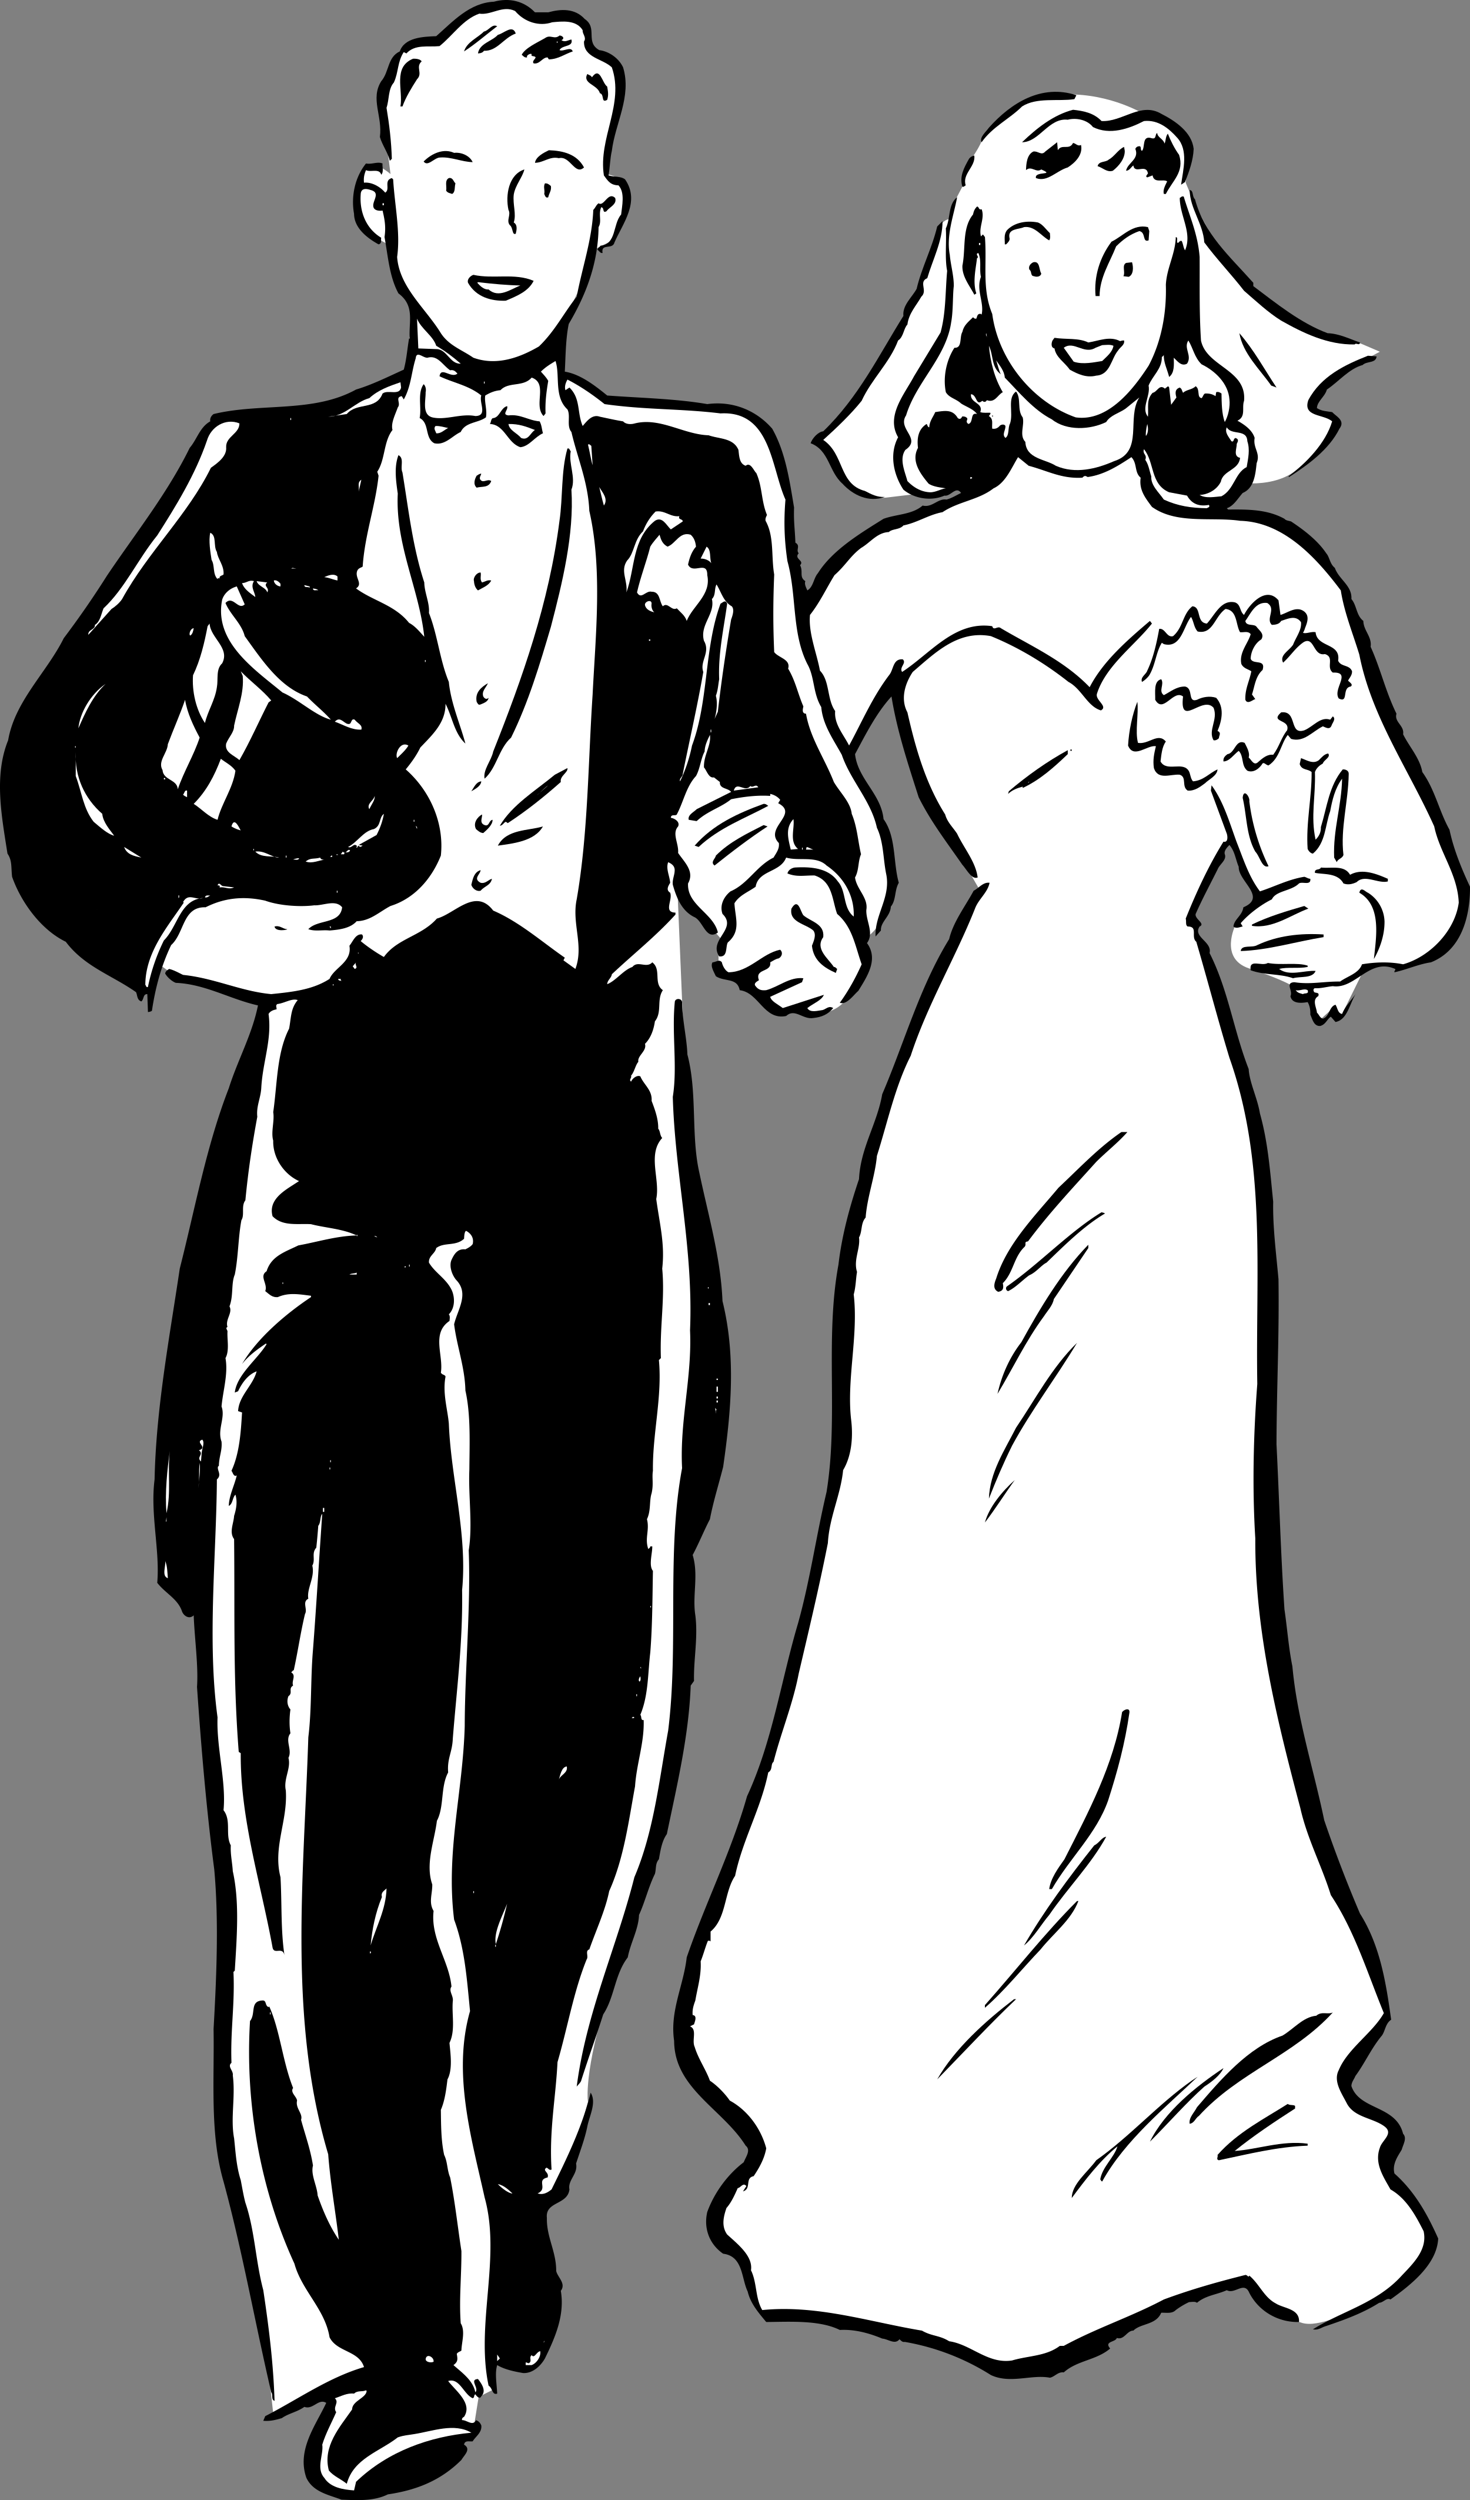 <svg xmlns="http://www.w3.org/2000/svg" width="221.828" height="377.123"><rect width="100%" height="100%" fill="#808080" stroke="none"/><path fill="#fff" d="M93.429 14.758s.273-4.472-1.2-5.5c-1.527-.972-3.5-2.199-3.5-2.199s.723-2.773-1.5-4c-2.277-1.273-6.3-.3-6.3-.3s-4.727-3.723-8-2c-3.227 1.777-6.7 5.8-6.7 5.8s-4.527-1.523-5.5 1c-1.027 2.477-3.3 6.7-3.3 6.7l1.5 12s-2.727-2.473-3.7-.7c-1.027 1.727-1.3 6.7-1.3 6.7l2.3 3.3 3 1.7 1.2 5.8 2 3.5-1.5 10.7-37.2 88 3.2 2.3 7.5 1.7 42 11 27 2.5-1.2-28.5-1.8-10.7 3.5-6 2.5-7 21.8 22.2 2 9s3.973-1.973 4.2-8.2c.273-6.273-2.7-12.8-2.7-12.8l-5.5-9.7-4.8-16.5-2-15.5s-1.477-11.523-4.2-14.8c-2.777-3.223-7.8-2.7-7.8-2.7l-15.7-1-7-4.3-.3-6.5 3.5-7.2 1.5-4.8 3-1.5s2.523-6.223 2-8c-.477-1.723-3-2-3-2l2-11.5"/><path fill="#fff" d="m40.23 148.56-13 72.698 3.5 21.5 1.5 28.801 1.699 21-.2 30.7 5.7 24.3 1.8 16.5 14.5-5.5 15.7 8 .8-5 2-1 .2-4.8 7-22 3.8-4.2 3.5-12.5s-.777-4.273 3.2-16.8c4.023-12.473 11.023-37.223 11.3-53.2.223-16.023 4.5-35 4.5-35l-3.3-31.5-2-28.8-62.2-3.2m90.2-7.499.3 4.5s-2.027 4.476-3.8 6c-1.727 1.476-4.2 1.5-4.2 1.5l-2.3-1.302-2.5.801-6-4.3-3.5-1.7v-2.8l.5-2-5.5-6.2-5-12.3 5.8-20 22.5 13.5 3.7 24.3"/><path fill="#fff" d="M178.23 20.06c-1.778-2.024-5-2.5-5-2.5s-4.528-3.024-11-3.302c-6.528-.222-9.801 2.5-9.801 2.5s-3.477 2.278-4.2 4.301c-.777 1.977-2.5 4-2.5 4l-.3 2.7-1.2 2.3-1 3s-1.277-.023-2 2.5c-.777 2.477-3.027 11.227-7 16.7-4.027 5.527-6.3 9.8-6.3 9.8l-4.7 4.2 2.5 3.3s1.473 2.977 2.7 4c1.273.977 3.023 1.727 5.3 1.5 2.223-.273 4.2-.5 4.2-.5l3.5-.3 3.3-1 1.5 1.8-12 4s-7.027 3.477-9.5 7.2c-2.527 3.777-8.277 4.277-5 15.8 3.223 11.477 7.7 12 7.7 12l7-11.3 2 8 2.8 8.5 8.5 14.8s-8.527 14.727-13.5 30.5c-5.027 15.727-7.3 38-7.3 38l-.2 17.2s-5.777 29.527-9.5 41.3c-3.777 11.727-14.027 34.727-14 42.2-.027 7.527 3.5 12 3.5 12l7.2 7.3-1.2 4.7s-6.527 5.527-4.8 9c1.773 3.527 4 4 4 4l2.5 8.3s3.523-.523 11.8 1.2c8.223 1.777 16.5 4.5 16.5 4.5l8.2 3.3s8.273-1.023 12.8-3.3c4.473-2.223 11.973-6.973 16-8 3.973-.973 7.7-2.2 7.7-2.2s3.023 2.977 6 4.7c3.023 1.777 3.273 2.777 9.8.3 6.473-2.523 12.973-8.773 12.5-11.3-.527-2.473-3.5-6.5-3.5-6.5s-3.777-2.473-3-4.7c.723-2.273 2.723-4.773-.3-6.8-2.977-1.973-8.227-2.973-5.5-7.7 2.773-4.773 6-8.5 6-8.5s-4.227-11.273-7.7-19.3c-3.527-7.973-9.027-27.973-9.8-47-.727-18.973-1.5-59.5-1.5-59.5s-1.977-11.473-5.2-21.5c-3.277-9.973-5.3-18-5.3-18l5.5-11.5 4.3 9.3-3.3 3.5s-2.477 4.977 2 6.5c4.523 1.477 6.3 2.5 6.3 2.5l2.7 1.7 1.3 4 2.2-2 1.3 1.3 3.7-7.5 2.3-.8s2.973 1.027 5.7-.5c2.773-1.473 9.023-4.723 6.3-12.2-2.777-7.523-10.527-23.273-13.3-30.8-2.727-7.473-3.227-15.973-10.7-20.7-7.527-4.773-12-3.3-12-3.3l1-5.2s6.223 1.477 10.2-1.5c4.023-3.023 6-7.5 6-7.5l-3.2-1.8s-.527-2.223 3.7-5c4.273-2.723 6.3-3.7 6.3-3.7l-3.5-1.5s-8.277-.023-15-6.8c-6.777-6.723-10.8-17.2-10.8-17.2l.5-5-1.2-2.5"/><path d="M82.73 1.86c1.921-.528 4.023-.625 5.5 1 2.023 1.375.023 3.472 2.199 4.7 1.426.175 2.926 1.175 3.597 2.6 1.329 4.376-1.171 8.376-1.699 12.598-.273 1.176-.273 2.477-.5 3.7.824.277 1.824.078 2.5.601 2.324 3.375-.375 6.676-1.597 9.5-.278 1.176-2.079.074-1.801 1.602-.375.074-.477-.329-.801-.5.125-.329.324-.329.5-.602 2.426-.227 1.824-3.227 3.102-4.7.125-1.226.625-3.323-.403-4.402-1.176-.023-1.574-.625-2.199-1.5-.875-5.625 3.125-10.722 1.2-16.296-1.376-1.329-4.274-1.426-4.2-3.903.426-.625-.273-1.125-.2-1.699-.976-1.625-3.175-1.324-4.6-1.2-1.973.677-4.177-.027-5.598-1.698-1.875-.926-3.579.671-5.403.398-2.472.875-3.972 3.273-6 4.898-1.773.176-3.676-.324-5 1.102l-.398-.2c-.977 1.473-.778 3.075-1.5 4.598-.875.977-.676 2.579-1.102 3.801.426 2.574.727 5.074.801 7.7l-.3.3c-.274-1.222-1.177-2.426-1.5-3.597.425-3.125-1.473-5.727.198-8.403 1.227-1.426.926-3.625 2.801-4.5.727-2.125 3.528-2.222 5.5-2.3 2.528-2.223 5.028-5.024 8.7-5.2 2.328-.625 4.527-.125 6.203 1.602h2"/><path d="M75.026 3.957c-1.671 1.278-3.273 2.676-5 3.801.426-1.426 2.028-2.023 3-3 .727-.125 1.227-1.222 2-.8m2.801 1.102c-1.875.675-2.773 2.675-4.8 2.6-.172.274-.473.376-.899.4.227-1.524 2.125-1.825 3-2.802.926-.222 2.227-1.625 2.7-.199M84.73 6.06c.523.374 1.023-.024 1.5-.103.324 1.176-1.375.778-1.801 1.602.625.273 1.722-.625 2 .2-1.176.374-2.176 1.175-3.602 1.198l-.199-.296c-.773-.028-1.176 1.074-2.102.898-.273-.324.227-.625.301-.898-.176-.329-.773-.028-.597-.5-.176-.125-.579.074-.704.296v.204c-.375.074-.574-.227-.796-.403.523-1.023 2.324-1.824 3.5-2.5.824-.625 1.421.278 2.199-.398.324-.028.926.375.3.7"/><path fill="#fff" d="M84.026 6.457h.102v-.199h-.102v.2"/><path d="M63.628 9.258c-.977.875.227 1.778-.7 2.7-.874 1.374-1.675 2.675-2.198 4.101h-.301c.426-2.523-1.176-5.926 1.898-7.2.528-.026 1.125.075 1.301.4m28 3.801c.125.772.227 1.272 0 2-.977.573-.375-.825-1.102-1-.375-1.325-2.671-1.427-1.898-2.9.227.172.523.172.7.5 1.226-1.726 1.527.876 2.3 1.4m70.801 1.3-.301.597c-2.477.375-5.676-.324-7.898 1.102-1.875 1.875-4.477 3.074-6.102 5.398-.375-.722.625-1.523 1.102-2.199 3.324-3.722 7.921-6.625 13.199-4.898m3.801 3.898c3.125.176 5.921-2.926 9-1.097 2.125 1.074 4.625 2.773 4.898 5.296-.074 1.778-.676 3.375-1.3 5l-.598.403c.324-2.324 1.125-5.227-.602-7.102-1.273-1.426-2.875-2.722-5-2.5-2.273 1.176-5.176 2.176-7.7.903-.874-1.125-2.573-1.426-3.8-1.102-2.875-.324-4.273 3.375-6.898 3.398 2.222-2.125 4.722-4.125 7.699-4.898 1.625.176 3.125.477 4.3 1.7"/><path d="M175.73 21.66c.222-.425.125-1.027.5-1.5.421 1.075 1.023 2.274 1.699 3.2.824 2.574-.977 3.875-2 5.898h-.301c-.176-.625.227-1.324.5-1.898-.574-.426-1.977.375-2.2-.903l-.8.301c-.375-.125.023-.426.102-.597-.278-1.528-1.977.171-2.204-1.204-.375.278-.574.778-1.097.801.222-1.222 2.023-1.722 1.398-3.3.125-.325.426-.422.7-.399.226.176.027.574.3.7.528-.524-.074-2.427 1.5-1.9.727.177.426-.624.801-.8.023.676.926.875 1.102 1.602m-16.102.999c.625-1.027 1.727.075 2.3-1.1.427.073.723.573 1.2.3.324 1.472-.875 2.676-2 3.398-1.676.477-3.074 2.278-4.8 1.602-.274-1.125 3.027-.324.8-1.3-.773.573-1.477-.626-2.3.1.026-.925.124-2.328 1.1-2.8.723-.125 1.223.676 1.802 0l1.796-1.403.102 1.204m10.102.097c.023 1.176-.875 2.278-1.801 3-.875.278-1.477-.426-2.301-.699.227-.824 1.227-.523 1.7-1 .823-.426 1.425-1.523 2.3-1.898l.102.597m-98.403 1.699c-1.574-.023-3.273-.824-4.898-.699-.875-.023-1.875 1.477-2.5.602 1.222-1.227 3.023-2.028 4.597-1.3 1.028-.126 2.329.374 2.801 1.397m16.801.801c-1.375 1.278-2.074-1.824-3.8-1.398-1.376-.324-2.274.676-3.598.7.125-.927 1.324-1.524 2.097-1.9 2.125.075 4.227.575 5.301 2.598m58.898-1.801c.227 1.676-1.875 2.778-1.296 4.5-.176.079-.278.278-.5.204-.477-1.528.222-2.829 1-4.204.222-.324.523-.421.796-.5"/><path d="M57.73 24.66c-.079.473.222 1.274-.204 1.7-.273-1.028-1.574-.324-2.296-.7-.278.672-.375 1.172-.301 1.9 1.125-.126 2.426.573 3.199 1.5.824-.524-.273-1.825 1-2.2l.2.2c.226 3.874 1.124 7.976.6 11.698.325 4.574 4.325 7.778 6.598 11.5 1.227 1.875 3.125 2.477 4.903 3.7 3.523 1.277 7.023-.024 9.898-1.7 2.426-2.324 3.727-5.023 5.7-7.5.828-4.426 2.328-8.625 2.5-13.097.328-.329.425-.727.8-1 .824.574 1.426-1.829 2.5-.801.324.972-.875 1.375-1.3 2-.672.375-.274-.528-.797-.602-.477 1.074.125 2.074-.403 3-.074 5.477-1.875 10.176-4.5 14.602-.472 2.273-.472 4.972-.597 7.2 2.324.374 4.523 2.073 6.398 3.6 5.023.376 10.324.473 15.102 1.297 3.921-.523 7.421.977 9.796 3.704 2.028 3.574 2.625 7.875 3.301 11.898-.074 2.273.125 3.176.2 5.3.828.473.027 1.075.5 1.598-.774.875.925 1.079.203 1.801.523.977-.176 1.778.796 2.403-.171.472.125.972.301 1.398.926-.523.926-1.824 1.602-2.602 2.222-3.523 6.426-6.023 9.898-8.199 2.028-.722 4.324-.625 5.903-2 1.421.375 2.324-1.125 3.597-.898.824-.227 1.426-.625 2.2-1-.774-1.125-1.575.574-2.5.398-1.973.875-4.575.477-6.2-.898-1.472-2.227-2.176-5.324-.8-7.903-1.876-3.222.925-6.421 2.402-9.199l4-6.597c.824-2.926.722-6.329 1-9.301-.375-1.824-.074-4.426-.2-6.403.723-1.523.325-3.625 1.7-4.699-.477 2.676-1.676 5.676-1.102 8.7.125 1.476.625 3.175.602 4.703-.176 1.375-.074 3.773-.403 5.5-.773 5.273-5.273 8.972-6.796 14-1.375 2.074 2.421 3.472-.102 5.199-.977 1.375-.074 3.273.3 4.7.927.976 2.126 1.675 3.5 1.698.825-.023 1.626-.523 2.302-.597-.778-.125-1.875-.227-2.602-.704-1.273-1.523-2.676-3.421-1.602-5.398-.171-1.426.028-2.824 1.301-3.602.125.079.125.477.403.5.023-.921.625-1.625.898-2.296 1.523-.227 2.625-.426 3.398.898.227.176.426.176.602-.102.023-.222.324-.125.5-.097.824.375-.176.574.5 1.097.824-.222.227-1.824 1.3-1.5-.476-.722-1.675-1.125-2.402-1.597-.773-.727-1.773-.824-2.296-1.7-.477-2.328.125-4.925 1.296-6.703 1.227.079.727-1.625 1.204-2.398.222-1.023.921-1.523 1.597-2.2.125.075.227.274.5.2.125-.227.125-.824.7-.7l.101.098c.426-1.824-.875-3.722-.102-5.699-.273-1.125.125-2.523-.398-3.597-.574.171.227.574-.2.796-.175 1.579-.675 3.579-.1 5.301l-.302.2c-.671-1.325-1.875-2.723-1.796-4.399.523-2.625-.079-5.625 1.597-7.7.125-.527.227-.823.602-1.198.324-.028.222.574.699.398.523 1.375-.477 2.676-.102 4.102l.301-.301.301.398c.324 4.176-.477 7.778 1.102 11.602.921 6.875 6.023 13.273 12.597 15.597 4.824.676 8.625-4.125 11-7.796 1.926-3.625 2.727-7.926 2.602-12.204.125-2.523 1.426-4.625 1.5-7.199.426.074.023.676.3.903.223-.125.325-.426.598-.301.227.472.227.972.5 1.398 1.125-2.625-.773-5.125-.8-7.898.226-.125.328-.324.601-.2.926 3.075 2.125 5.672 2.398 9.098.028 4.176-.074 8.278.204 12.602.824 3.972 6.921 4.375 6.5 9.097-.375 1.079.324 2.375-1 3 1.023.579 2.222 1.375 2.597 2.602-.273 1.574.926 2.273.301 3.8-.176 1.677-.375 3.774-2.102 4.5-.773.876-1.375 1.973-2.398 2.302l.2.199c3.027-.027 5.925-.027 8.5 1.398.226.278.624.278 1 .403 1.925 1.273 4.027 2.875 5.3 4.796.523.579.523 1.579 1.3 2.204.626 1.773 2.626 2.671 2.5 4.699.825.972.723 2.472 1.802 3.3.023 1.473 1.324 2.376 1.097 3.9 1.528 3.374 2.227 6.675 3.903 10.1-.375 1.274 1.222 1.774 1 3.098.921 1.875 2.523 3.575 2.898 5.7 1.926 2.675 2.523 5.874 4.102 8.703.625 2.972 1.824 5.875 3.097 8.597.027 4.477-1.273 9.574-5.898 11.403-1.875.273-3.574 1.074-5.5 1.5-.074-.227.222-.329.097-.5-3.875-1.727-5.972 3.074-9.398 2.597-.875.074-1.875.375-2.7.301-.277.074-.277.375-.1.602.226.171.823-.028.6.597-.976.574-.277 1.676-.198 2.5.324.278.421.778.898.903 1.023-.329.926-1.829 1.898-2.102.329.477.329 1.273 1 1.398.426-1.125 1.426-2.125 2.102-3.097-.977 1.472-1.273 3.972-3.102 4.3l-.699-.8c-.574.375-.773 1.176-1.597 1.398-.977.074-1.176-1.023-1.5-1.699.023-.727-.079-1.324-.403-1.898-.972.171-2.375.273-2.597-.903.421-.824-.875-2.023.597-2.097 2.426.375 4.324-.125 6.903-.102 1.125-.824 2.824-1.227 3.296-2.602 1.926-.324 4.125-.421 6.204 0 4.023-1.125 7.824-5.023 8.398-9.296-.176-4.329-2.875-7.528-3.7-11.5-3.874-8.625-9.476-16.528-11.3-25.903-.977-3.222-2.273-6.324-2.8-9.699-3.774-5.023-8.677-10.324-15.2-10.5-4.273-.625-9.574.574-13.3-2.102-.973-1.324-1.973-2.523-1.7-4.398-.977-.824-.477-2.125-1.398-3.102-2.079 1.375-4.176 2.676-6.602 3-.375-.222-.477-.222-.8.102-3.177.176-5.177-1.023-8.098-1.8l-1.602-1.302c-.977 1.579-1.875 3.875-3.7 4.704-2.277 1.773-5.277 1.972-7.698 3.597-2.079.375-3.778 1.574-5.903 2-.574.676-1.676.477-2.199 1-1.773.075-2.773 1.574-4.2 2.403-1.675 1.273-2.277 2.574-4 4.097-1.175 1.875-2.175 4.074-3.698 6-.278 2.676 1.023 5.778 1.5 8.403 1.523 1.574 1.023 4.273 2.296 6.097-.171 1.977 1.227 3.477 2.102 5.2 1.926-3.524 3.523-7.325 6.102-10.7.625-.824.523-2.425 2-2.3.625.578-.579 1.175-.102 1.902 4.324-2.824 7.926-7.727 13.602-6.903.222.778.824-.125 1.296.301 4.528 2.676 9.528 4.875 13.403 8.903 2.023-3.926 5.722-7.125 9.097-10l.301.398c-2.574 3.274-6.972 6.375-8.3 10.602-.274.972 1.726 1.875.601 2.5-2.074-.625-2.875-3.227-4.898-4.301-3.579-2.824-7.579-5.227-11.704-6.903-4.972-.921-8.375 2.477-11.796 5.403-1.176 1.773-1.875 4.074-.801 6.097 1.222 5.376 2.722 10.676 5.699 15.403.324 1.176 1.125 1.875 1.8 2.898 1.024 2.176 2.825 4.278 3.098 6.602-.875.375-1.671-1.227-2.296-1.903-2.375-3.421-4.778-6.523-6.602-10.199-1.574-4.926-3.273-10.023-4.102-15.199-2.273 2.477-3.875 5.676-5.5 8.7.426 3.777 3.926 5.976 4.301 9.8 1.926 2.676 1.426 6.477 2.301 9.602-.676 1.171-.375 2.574-1.2 3.597-.073 1.477-1.573 2.278-1.5 3.602l-.8.898c-.176-3.222 2.324-5.926 1.602-9.398-.477-2.324-.375-4.824-1.403-7-.875-4.028-3.972-7.125-5.3-11-1.274-2.324-2.876-4.528-3.098-7.2-1.278-2.124-.977-4.527-2.102-6.5-2.375-4.726-1.574-10.328-3-15.5-.472-3.124-.574-6.027-.3-9.3-2.172-4.824-2.172-13.426-9.797-13-5.875-.727-11.375-.528-17.5-1.403-1.778-1.421-3.676-2.722-5.602-3.699-.273.477-.477 1.074-.3 1.602l.6-.403c1.723 1.676 1.126 3.778 2 5.801.626-.722 1.427-1.824 2.598-1.398 1.329.273 2.125.472 3.5.7.426.476 1.227.476 1.801.3 3.824-.926 7.324 1.676 11.102 1.8 1.625.575 3.722.376 4.5 2.2.125.972.125 2.074 1.097 2.398.727-.625 1.227.778 1.602 1.102.926 2.074.727 4.176 1.602 6.3-.079.274-.278.473-.204.9 1.329 2.374.829 5.374 1.301 8.1-.176 4.274-.176 7.672 0 11.7.625.875 2.528 1.074 2.102 2.5 1.125 1.875 1.426 3.676 2.3 5.7-.078.374-.277 1.073.399 1.1.625 3.672 2.824 6.774 4.2 10.297.925 1.579 2.527 3.079 2.698 4.801.829 1.977.926 4.075 1.403 6.102-.477 1.074-.278 2.375-.903 3.5.227 1.773 2.028 3.074 1.704 4.898-.079 1.676 1.222 3.477.097 5 1.824 2.477-.074 5.176-1.3 7.2-.774.675-1.774 2.175-2.797 1.8 1.324-1.824 2.421-3.824 3.296-5.8-.972-2.723-1.375-5.626-3.699-7.598-.773-2.125-.676-4.926-3.398-5.8-1.574-.024-2.676.272-4.102-.302.125-.523.625-.824 1.102-.898 2.222-.125 5.023-.027 6.5 2.097 1.324 1.477.722 3.977 2.398 5.301.125-3.125-1.472-5.926-4.097-7.699-1.579-1.523-4.176-.625-6.102-1.2-.875 2.274-4.176 1.876-4.602 4.4-1.074.777-2.472 1.277-3.199 2.5.125 2.277 1.028 4.175-1 5.902-.375.671.028 2.273-1.3 2.097-1.672-2.523 2.828-4.125.5-6.398-.473-1.324.226-2.625 1.203-3.403 2.625-1.125 3.921-3.824 6.5-5.097.421-.727.921-1.324.796-2.2-2.273-2.328 3.125-4.328-.097-6l.3-.5c-.374-.527-1.078-.828-1.5-.902v.301c-1.777-.125-3.777.074-5.902.5-1.574 1.274-3.574 1.774-5.199 3.3l-1.2-.198c-.175-.727.723-1.125 1.2-1.602l5.2-2.601c-.473-.626-1.774-.422-1.7-1.5l-.898-.7c-.778.176-1.079-1.023-1.5-1.5-.079-1.824 1.125-3.324.898-4.898-.375.773-.773 1.574-.8 2.5-.575 1.074-.677 2.574-1.302 3.7-1.472 1.573-1.875 3.874-2.898 5.8-.176.273-.875-.125-.898.5.523.074 1.421.574 1.097 1.3-.972 1.075.125 2.575 0 4 .926 1.376 2.528 2.774 1.5 4.598-.176 3.278 3.824 4.477 4.5 7.403-1.773 1.273-2.176-1.625-3.5-2.301-1.972-.926-2.773-3.028-3.3-4.903-.172-1.324 1.124-2.625-.7-3.398-.375.977.227 2.074.301 3.102-.273.472-.676 1.074 0 1.5.426 1.074-1.074 2.972.8 3v.296c-3.073 3.375-6.277 5.875-9.6 9-.075.579-.677.875-.7 1.5 1.324-.523 2.426-2.125 3.8-2.597.825-1.028 2.126.273 3-.7 1.427 1.075.126 3.172 1.598 4.2-.972 1.472-.074 3.273-1.199 4.7-.176 1.175-.574 2.476-1.5 3.397.324 1.079-1.176 1.778-1 2.704-.472.574-.574 1.472-1.097 2.097.125.375-.375.574 0 .903.222-.528.921-1.028 1.398-.801.523 1.273 1.824 2.074 1.7 3.7.527 1.374 1.027 2.772 1 4.198.323.375.226.977.6 1.403-2.277 2.472-.277 6.273-.902 9.199.528 3.875 1.329 6.773.903 10.5.426 4.574-.375 8.676-.2 13.5l-.3.3c.523 5.575-.977 11.075-.903 16.7-.171 1.074.125 1.972-.199 3.398-.375 1.176-.074 2.574-.699 3.903.426 1.671-.375 2.875.2 4.5.124-.125.323-.227.3-.403h.3c.024 1.074-.573 2.875.098 3.7-.074 3.976-.074 8.277-.398 12.3-.375 3.176-.273 6.477-1.5 9.403.227.273.023.875.5.796.125 3.375-1.074 6.579-1.3 10-.973 5.278-1.677 10.875-3.9 15.801-.573 2.875-1.976 5.875-3 8.801-.675.176-.073 1.074-.402 1.5-1.972 4.875-2.875 10.273-4.398 15.5-.273 5.477-1.273 10.273-.898 16.2-.477.277-.676-.723-1 0 .023.374.625.573.398 1.198-1.773.375.125 1.676-1.5 2.403.824.273 1.523-.125 2.102-.602 2.324-4.722 4.625-9.426 5.898-14.597.926 1.472-.176 3.472-.5 5.097-.375 1.875-1.074 3.676-1.7 5.602.325 1.574-1.277 2.472-1 3.898-.277 2.375-3.675 1.778-3.402 4.301-.074 2.875 1.426 5.074 1.403 8 .222.977 1.523 1.875.699 3 .625 3.676-.875 7.074-2.398 10.2-.676 1.175-1.875 2.277-3.301 2.198-1.278-.222-2.778-.523-3.903-1.199-.375 1.278-.074 2.676 0 4.301-.773.273-.671-.824-1.296-1.2-1.977-9.323 1.921-19.323-.602-28.402-1.977-8.921-4.875-18.722-2.2-28.097-.476-4.824-.777-9.426-2.402-13.8-1.273-10.228 1.329-19.228 1.602-29.2.023-8.625.926-17.926.602-26.5.625-3.926-.079-8.227.097-12.2.028-3.925.227-8.226-.597-11.902-.079-3.523-1.278-6.625-1.704-10 .528-2.222 2.329-4.625.301-6.699-.676-.824-1.074-2.125-.699-3 .426-.926.926-1.727 2.102-1.602.421-.222.824-.421 1.097-.796.227-.926-.273-1.625-1-2-.273.171-.273.875-.3 1.199-1.274 1.176-2.973.472-4.2 1.398-.176.875-1.176 1.176-1.097 2.2.921 1.578 2.722 2.476 3.5 4.3.421 1.074.421 2.574-.5 3.5.222.278.125.676.097 1-2.773 1.875-.875 5.176-1.3 7.801.226.375.624.273.703.602-.477 2.472.324 4.972.5 7.097.324 8.278 2.824 16.676 2 25.102.125 7.773-.778 14.574-1.403 22.398-.074 2.074-.875 2.977-.699 5.102-1.176 2.176-.574 5.176-1.7 7.3-.374 3.075-1.777 6.473-.698 9.598.023 1.477-.579 2.676.199 4-.477 4.176 2.324 7.477 2.699 11.403-.477.671.324 1.375.2 2.199-.177 2.074.425 4.375-.5 6.3.124 1.473.527 3.973-.302 5.5-.171 1.376-.375 3.172-1 4.598.028 2.278.028 4.676.5 6.801.528 1.074.426 2.273.903 3.398.722 3.579 1.125 7.375 1.699 11.102.023 3.773-.375 7.273-.102 10.898.727 1.176.125 2.875.102 4.102-.176.176-.477.176-.7.5.126.773.223 1.176-.5 1.7 1.325 1.175 2.927 2.277 3.302 4.1.625-.624-.977-1.925.398-2 .523.677 1.324 1.774.5 2.598-.273.579-.773-.125-.898-.296-.278.171-.079.472-.403.597-1.375-.625-1.972-3.125-3.699-2.597 1.125 1.472 3.727 3.375 2.398 5.398-.171.074-.375.273-.296.5.722-.023 1.625.977 2.097 0 .426.176.625.375.801.8.125 1.075-.875 1.677-1.3 2.4-.473.073-1.177-.223-1.302.5 1.125.675.028 1.573-.398 2.3-3.176 3.176-6.875 4.574-11.102 5.2-2.171 1.073-4.671.874-7 .8-1.875-.727-4.273-1.125-5.296-3.3-1.477-4.223 1.421-7.927 3-11.302-1.176-.722-1.977 1.079-3.301.602-1.074.773-2.375.977-3.403 1.7-.972.277-1.671.476-2.796.402l.296-.704c4.926-2.523 9.528-5.824 14.903-7.398-.778-2.523-4.074-2.227-5.2-4.5-.675-4.227-4.175-7.023-5.3-11.102-5.074-11.023-7.477-24.023-6.7-36.597.922-1.125-.078-3.028 1.899-3.102.625-.023.324.778.898 1l.102-.097c1.625 3.574 2.023 8.375 3.602 12.296-.477.676.523 1.278.597 1.903-.273 1.176.926 1.972.602 2.898.625 2.278 1.426 4.477 1.8 6.903-.374 1.375.626 3.074.7 4.5.824 2.375 1.824 4.671 3.199 6.699-.477-4.125-1.273-8.528-1.602-12.903-6.074-20.421-3.671-41.921-3-62.898.528-4.227.329-8.824.704-13.2.523-6.823.921-13.726 1.398-20.5-.375.376-.176 1.274-.602 1.802a97.911 97.911 0 0 1-.296 3.296c-.778.875-.079 1.778-.602 2.704.426 1.773-.875 3.472-.602 5-.972.472-.074 1.574-.5 2.296-.671 2.778-1.074 5.676-1.699 8.5-.176-.023-.176.176-.398.301.824.477.023 1.278.3 2-.777.477.024 1.074-.703 1.602-.273.676-.171 1.472.301 2-.176 1.273-.176 2.472 0 3.597-.875 1.079.324 2.477-.3 3.704.425 1.574-.774 3.171-.399 4.898.324 4.574-1.977 8.574-.8 13.102.226 4.074.027 7.972.6 11.796-.277-1.421-1.573-.023-1.8-1.199-1.773-9.722-4.875-19.324-4.8-29.3l-.302-.2c-.875-11.222-.574-20.426-.699-32.097-.773-1.028-.074-2.329 0-3.5.324-1.028.528-2.125.2-3.204-.473.477-.376 1.375-1 1.704.027-1.528.828-3.028 1.203-4.602-.477.273-.579-.426-.801-.7 1.222-2.624 1.426-5.925 1.597-8.8l-.597-.2c.125-2.323 2.222-3.823 2.8-6-1.277.473-2.175 1.677-2.8 3l-.5.2c.324-2.727 3.426-5.023 4.8-7.3l-.101-.098c-1.273.875-2.574 1.773-3.602 3.097 2.227-3.824 6.528-7.523 10.403-10.097v-.204c-1.778-.222-3.375-.523-5 .204-.875.074-1.278-.426-1.903-.903.426-1.125-.972-2.222.204-3 .722-2.324 2.824-2.926 4.796-3.898 2.926-.528 5.727-1.426 8.801-1.5-2.176-1.028-4.676-1.125-6.898-1.7-1.977-.124-4.278.376-5.801-1.203-.574-2.125 1.125-3.421 2.602-4.398l1.398-.898c-2.273-1.028-3.977-3.528-3.898-6.102-.375-1.324.222-2.926 0-4.3.625-4.325.523-8.927 2.398-12.598.324-1.727.227-3.028 1.3-4.301-.874-.324-1.976.472-3.1.597-.274.278-.075.375-.098.801-.477.074-.977.278-1.204.7.528 3.874-.875 7.175-1.097 11.101-.074 1.574-.778 2.773-.602 4.398-.773 4.176-1.375 8.176-1.8 12.602-.672.875-.075 2.176-.598 3-.477 2.477-.477 5.676-1 8.2-.574 1.374-.176 3.175-.801 4.8.523.977-.676 1.977-.3 3.102-.376.171.027.472 0 .699-.075 1.176.323 2.875-.302 4 .426 2.375-.375 4.875-.597 7.3.625 1.672-.676 3.473 0 5.297.125 1.375-.375 2.176-.403 3.704h-.097c-.278.574.625 1.273-.2 2-.078 11.472-1.476 24.375.098 35.898-.176 4.574 1.324 9.676.903 14 1.222 1.574.222 3.676 1.097 5.3-.074 1.376.227 2.575.301 3.9 1.023 4.573.625 9.777.3 15l-.198.198c.222 4.977-.477 8.778-.301 13.704-.676.574.324 1.171.199 1.898.426 3.273-.375 6.477.2 9.5.226 2.074.323 4.176 1 6.3.226 1.177.425 2.376.698 3.4 1.426 4.175 1.528 8.777 2.704 13.198.824 5.477 1.523 10.977 1.699 16.704-.574-.227-.176-.926-.5-1.301-2.477-10.625-4.375-21.426-7.2-31.801-2.078-7.125-1.374-15.227-1.5-23 .422-7.523.825-16.227.098-24.102-1.176-9.023-1.972-18.421-2.597-27.5.222-3.222-.375-7.324-.5-10.796-.676.671-1.579.074-1.801-.704-.676-1.824-2.477-2.625-3.7-4.199.422-4.926-1.078-10.324-.402-15.597.227-10.727 2.227-21.227 3.801-31.801 2.324-9.125 4.023-18.528 7.398-27.2 1.329-4.226 3.528-8.124 4.403-12.5-4.176-.925-7.977-3.226-12.403-3.402-.574-.222-1.273-.824-1.597-1.398.023-.324.324-.528.597-.7.727.172 1.426.575 2.102.899 4.727.477 8.727 2.477 13.3 2.898 3.126-.324 6.223-.625 8.802-2.296.722-1.727 3.421-2.528 3-5 .523-.625.921-1.829 1.898-1.704.324.375.023.778-.2 1 .927.778 2.223 1.676 3.5 2.403 2.024-2.824 5.626-3.125 8-5.801 2.723-.727 5.825-4.727 8.5-1.2 3.927 1.677 7.427 4.774 10.802 7.098l-.204.403 1.801 1.3c1.324-3.527-.574-6.828.2-10.5 1.726-9.925 1.726-20.828 2.402-30.902.426-8.722 1.523-18.824-.5-27.699-.176-4.324-1.778-7.926-2.7-11.898-.777-.926-.078-2.426-.601-3.403-2.074-1.926-1.074-5.125-1.8-7.3-.774.476-1.473.874-2.2 1.601.324.375.824.875 1.102 1.398-.278 1.676-.477 3.176-.403 4.903l-.3.398c-1.575-1.625.726-4.926-1.797-5.8-1.278 1.476-3.477.578-4.704 1.902-.875.074-1.574.375-2.296.8-.176.876.324 2.274.097 3.297-1.176.875-3.074.676-3.8 2.204-1.274.574-2.376 2.074-4 1.699-1.473-.824-.672-3.028-2.2-3.801.324-1.625-.375-3.727.602-5.102.222.176.426.676.3 1.204.024 1.273-.578 3.375 1 3.796 2.024.477 4.325-.625 6.5-.199 1.922-.023.524-2.023.899-3.097-1.875-1.528-4.273-1.926-6.3-2.903.226-1.523 1.726.375 2.698-.398-.273-.324-.574-.625-1.097-.5-1.176-.824-1.875-2.324-3.403-1.903-.671.079-1.671-1.125-1.796.102-.676 2.176-.676 4.176-1.801 6.2l-.301-.5c-1.074.175-.074 1.073-.602 1.698-.375 1.079-1.074 2.375-.796 3.403-1.375 1.773-1.079 4.472-2.301 6.3l.199.598c-.477 4.574-2.074 8.875-2.398 13.7-.176.175-.579.175-.801.601-.477 1.074.926 1.977-.2 2.7 2.524 1.874 5.825 2.476 8 5.198.922.477 1.626 1.375 2.297 2.102-.773-7.227-4.375-13.824-4-21.602-.273-1.921-.574-4.023.102-5.796.926.472.227 1.773.602 2.597.921 5.574 1.523 11.176 3.296 16.602.028 1.574.829 3.074.704 4.597 1.324 3.375 1.625 7.079 3 10.403.324 3.273 1.722 6.375 2.5 9.3-1.676-1.527-1.977-4.027-3-6 .023 2.876-1.977 4.672-3.801 6.598-.574 1.176-1.278 2.176-2.2 3.301 3.723 3.273 5.825 8.176 5.297 13-1.375 3.477-3.972 6.477-7.597 7.602-1.676.875-3.074 2.273-5.102 2.296-.972 1.079-2.574 1.278-4.097 1.403-1.079-.125-2.176.176-3.204-.2 1.426-1.527 4.829-.726 5.102-3.3-.977-1.227-2.875-.227-4.2-.301-2.073.273-5.277.074-7.402-.7-3.273-.726-6.171-.425-9 1-3.472-.124-3.171 3.876-5.199 5.7-1.472 3.074-2.375 6.375-2.898 9.898-.074.079-.278.176-.602.204l-.097-2.704c-.676-.023-.477.778-.903 1.102-.676-.227-.574-.926-.8-1.398-3.575-2.528-7.774-3.829-10.598-7.602-3.778-1.824-6.778-6.023-8.102-9.8-.176-1.524.028-2.427-.699-3.5-.875-5.626-2.074-11.723.102-17.098 1.023-5.926 5.824-10.227 8.398-15.403a136.908 136.908 0 0 0 6.5-9.398c4.324-6.426 9.125-12.426 12.5-19.301 1.125-1.324 1.523-3.125 3.102-4-.079-.426.125-.824.5-1.102 7.125-1.722 15.023-.125 21.5-3.699 2.421-.722 4.824-1.926 7.199-3 .426-1.523.523-3.125.8-4.699h.098c-.176-2.523.824-4.926-1.699-6.8-1.375-2.524-1.574-5.626-2.102-8.5.227-1.524.028-2.626-.296-4-.375.073-1.375.073-1.403-.7-.074-.824 1.125-2.023-.398-2.398-.676-.227-1.477-.329-1.5.699-.176 2.472.722 5.074 3.097 6.5-.074.375.125.875-.398 1-1.676-.926-3.676-2.426-3.7-4.602-.476-2.625.126-5.523 1.802-7.597.921.171 1.722-.329 2.5 0"/><path d="M79.128 25.56c-.273 1.175-1.375 2.374-1.602 3.8-.171 1.472.426 2.972 0 4.2.625.374.426 1.175.301 1.698-.574.278-.375-.926-.898-1.3-.574-.723.222-1.524-.2-2.297-.476-2.227.024-5.329 2.399-6.102M68.73 27.66c-.176.575.023 1.274-.5 1.598-.278-.125-.676-.125-.903-.5.125-.625-.273-1.523.403-1.898.625-.125.722.574 1 .8m14.398.4c.125.675-.273 1.073-.398 1.698-.375.176-.477-.222-.602-.5.125-.625-.176-1.023.102-1.597.421-.028.625.171.898.398m97.199 2.001c1.426 5.272 5.125 8.476 8.801 12.6v.5c3.426 2.575 7.125 5.575 11.2 7.098 1.823.074 3.323.875 4.902 1.403-.079.574-.579-.028-.801.296-4.074.079-7.778-1.722-11.102-3.597-1.972-1.227-3.773-2.926-5.597-4.5-1.875-2.426-4.176-4.824-6-7.3-.176-2.825-2.176-5.126-2.204-7.9.625.075.329.973.801 1.4"/><path fill="#fff" d="M57.73 30.66h.199v.297h-.2v-.296"/><path d="M139.929 41.957c-1.375.579.125 1.875-.903 2.801-.773 1.375-1.875 2.477-2.097 4.2-.574.578-.574 1.874-1.403 2.402-1.273 3.375-3.972 5.773-5.5 9.097-1.574 1.977-3.773 4.079-5.796 5.903 3.222 2.176 2.324 6.676 6.296 7.7.926.476 1.829.976 3 .897-2.375.875-4.773-.222-6.398-2-2.074-1.824-1.977-5.023-4.8-6.097.226-.727 1.124-1.727 1.902-1.8 5.324-5.126 8.421-11.524 12.097-17.4-.176-1.624 1.324-2.828 2-4.1.727-3.126 2.324-6.126 3.102-9.4l.8-.8c.024 2.972-1.476 5.773-2.3 8.597m18.5-6.797c.023.376.125.774-.102 1.098-1.176-.625-2.176-2.222-3.8-2-.774.375-2.473.176-2.2 1.602.125.375-.176.676-.5 1h-.199c.023-.727-.176-1.426.3-2.102 1.126-1.222 3.024-1.523 4.7-1.199.727.273 1.227 1.074 1.8 1.602m15.001-.301-.102 1.398c-.972.375-.375-1.222-1.398-1.398-1.375.472-2.477 1.273-3.5 2.3-.977 2.473-2.477 4.672-2.5 7.5h-.602c-.273-2.925.625-5.828 2.403-8.203 1.722-.824 3.222-2.722 5.5-2.199l.199.602"/><path fill="#fff" d="M147.73 36.957h.199v-.296h-.2v.296"/><path d="M157.128 41.258c-.074.477-.676.574-1.102.403-.574-.028-.273-.727-.699-1-.176-.528.227-.926.602-1.102 1.023-.227.824 1.074 1.199 1.7m13.199.499-.8-.097c.328-.625-.274-1.625.402-2l.898-.102c.227.773.227 1.875-.5 2.2m-89.801.601c-.773 1.574-2.472 2.273-4.199 3-2.176.074-4.472-.528-5.699-2.7-.176-.527.324-1.027.8-1.203 3.024.676 6.223-.324 9.098.903"/><path fill="#fff" d="M78.526 43.06c-1.472.573-3.273 1.976-4.796.6-.676.075-1.278-.527-1.704-1l.102-.1c2.227.272 4.625.476 6.398.5m-12.699 9.1c1.324.774 2.528 1.672 3.7 2.7-1.672.074-2.075-2.227-3.7-2.2l-2.699-.1-.2-4.5c.626 1.573 2.427 2.573 2.9 4.1m82.698-3.5.102.9-.102-.9m.403 2.2c.125.074-.278-.324-.102-.602l.102.602"/><path d="m192.628 58.457-.8-.296c-1.774-2.528-4.274-4.829-4.802-7.903 2.227 2.574 3.727 5.375 5.602 8.2M164.23 51.66c1.523-.226 3.222-1.027 4.796-.203.125-.023.329-.125.602-.097.125.676-.574.972-.898 1.5-1.079 1.273-1.176 3.676-3.301 3.8-1.477.376-2.778-.226-4-.902-.778-1.125-2.074-1.824-2.301-3.199-.574-.125-.477-.824-.3-1.2l.3-.402c1.727.278 3.625-.023 5.102.704"/><path fill="#fff" d="M181.327 54.957c2.028.977 4.028 2.875 4.2 5.301.124 1.074-.172 2.477-.7 3.403-.472-1.227-.472-2.926-.5-4.301-.176-.125-.472-.324-.8-.2l-.098.598c-.477-.324-.977-.426-1.602-.398-.273.176-.273.472-.5.7-.773-.126-.176-1.325-.898-1.802-.575.574-1.375.477-1.903 1-.172-.324-.172-.625-.5-.8-.773.277-.672.874-.5 1.5l-.797 1.101-.3-2.602c-.176-.421-.375.079-.602.102v.102c-.875-.829-1.176.472-1.898.597-.977 1.074-.575 2.176-.7 3.602-1.078-1.324.422-3.125.098-4.7.625-1.527 2.028-2.527 2-4.3.125-.125.324-.227.301-.403-.074 1.176.523 2.278.8 3.403.825-.625.723-1.824.7-2.903.523.477 1.125 1.375 2 .903.824-1.227-.574-2.324.2-3.5.726 1.176.925 2.574 2 3.597m-15.001-2.897c.625-.024 1.227-.126 1.7.1-.172.973-.973 1.575-1.7 2.297-1.176.176-2.875.579-4.3.102l-1.5-2.102c1.527-1.125 3.027 1.079 4.8 0l1-.398m-15.301 4.398c-.273-.523-.472-1.421-.699-2.097.528.773 1.227 1.574 1.301 2.597 2.125 2.176 4.324 4.875 7.102 6.301 2.222 1.778 5.824 1.574 8.199.403.625-1.028 1.926-1.329 2.898-2l2.102-1.704c-1.977 3.079.722 8.176-3.801 9.602-2.676 1.176-5.875 1.977-8.8.7-1.575-1.024-4.473-1.024-4.598-3.598-.977-1.028-.079-2.528-.403-3.704-.875-1.125-.176-2.824-1-3.898-1.375.977-.375 3.176-.898 4.8-.375.677-.074 1.774-.7 2.2-.578-.523.024-1.125 0-1.8-.175-.325-.578-.223-.8-.098-.375.472-.778.574-1.2.5-.078-.829.223-1.426-.5-1.903.126-.222.325-.324.2-.5-.375-.023-1.074.074-1.5-.097.523-1.426-1.574-1.329-1.403-2.704.926.079.727 1.875 1.704 1 .324.278.523.176.699-.097 1.222.472 1.625-.824 2.398-1.2-1.273-2.124-1.875-4.624-2.097-7 .722 1.473.324 3.172 1.796 4.297"/><path d="M207.73 53.758c-.079 1.074-1.477.676-2.102 1.301-2.074.574-3.574 2.477-5.398 3.7-.278 1.073-1.477 1.777-1.5 2.8.722.477 1.523.477 2.296.602.625.671 2.028 1.273 1.102 2.5-1.574 3.171-4.773 5.472-7.602 7.296l-.097-.097c2.722-2.028 5.625-5.028 6.597-8.3-1.273-1.126-4.472-.626-3.597-3.2 1.925-3.625 5.523-5.324 9-6.7l1.3.098"/><path fill="#fff" d="M60.526 58.457c-.273 1.278-1.972.278-2.796.903-.977 2.574-3.875 1.273-5.403 3.097l-2.8.403c2.527-.027 4.027-2.227 6.203-2.8 1.324-1.228 3.023-1.825 4.699-2.4l.097.797m12.5-.597h.102v-.3h-.102v.3"/><path d="M76.526 61.258c.227.574-.875 1.278.204 1.403 1.824-.227 3.023.773 4.699.898.324.574.324 1.176.5 1.8-1.278.575-2.074 1.973-3.403 2.098-1.972-.625-2.375-3.421-4.597-3.5.222-.324.125-.921.597-.898.926-.227 1.028-1.523 2-1.8"/><path fill="#fff" d="m184.026 61.758.102.102-.102-.102"/><path d="M149.73 62.86h.097v-.2h-.097v.2"/><path fill="#fff" d="M43.827 63.36h.102v-.3h-.102v.3m-7.699.5c.023 1.574-2.074 1.972-2 3.597.125 1.375-1.273 2.375-2.3 3.102-3.473 7.074-9.473 12.676-13.4 19.8-.374.575-1.073 1.177-1.6 1.5l-3.5 3.9c-.075-.825 1.027-.723 1-1.5.823-.524.925-1.626 1.3-2.5 3.227-3.024 5.125-7.325 8.102-11 2.824-4.427 5.722-9.126 7.5-14.302.625-2.125 2.824-3.421 4.898-2.597m44.602 1c-.676.375-.977 1.676-2.102 1.2-.574-.728-1.773-1.126-1.898-2.103 1.625-.023 2.625.375 4 .903m92.199.898c-.074-.222.023-1.125.199-1.8.125.476.227 1.277-.2 1.8m-105.3-1.198c-.574.272-1.074.874-1.8.8-.075-.324-.473-.727-.098-1.102.722-.023 1.222.176 1.898.301M188.23 66.56c.421 1.272.125 2.573-.102 3.897-1.773.875-1.875 3.375-3.8 4.403-.973.074-2.376.375-3.302-.2 1.028-.027 2.528-.624 3.204-2 .324-1.726 2.722-1.726 2.898-3.6-1.074-.228-.477-1.427-.5-2.103.227-.421.324-.722-.2-.898-.374.176-.175.676-.6.5-.376-.625-1.075-1.324-.7-2.102.727 1.278 3.023.176 3.102 2.102m-99 .699.199 2.903c-.176-.426-.477-2.227-.7-3.102.223-.125.325.074.5.2"/><path d="M86.128 68.06c-.375 1.874.824 3.976.102 5.8.421 6.773-1.375 14.074-3.102 20.7-1.676 5.675-3.375 11.374-6 16.698-1.875 1.676-2.176 4.575-4 6.2-.273-1.325 1.023-2.723 1.3-4.098 4.427-11.125 8.427-22.426 10-34.8.524-3.524.223-7.524 1.2-10.9.324-.124.324.274.5.4"/><path fill="#fff" d="m176.429 74.258 2.699.5c.727 1.278 1.824 1.676 3.3 1.403.223.375-.175.375-.3.5-2.375-.028-4.375-.329-6.5-1.301-.773-1.125-1.977-2.125-1.898-3.5-.278-.824-.375-1.727-.903-2.5.324-.824-.472-.824-.199-1.602 1.625 1.977.926 5.278 3.8 6.5"/><path d="M72.628 71.457c-.074.278-.273.477-.2.801.427.778 1.126-.125 1.7.301-.375 1.074-1.375.773-2.2 1-.573-.523-.277-1.324 0-1.8.223-.126.427-.325.7-.302"/><path fill="#fff" d="M146.73 72.06c-.079.073-.176.175-.301.198v-.3c.125-.024.222.078.3.101M54.128 74.16c.125-.828-.273-1.328.398-1.8l-.398 1.8m37 2.098c-.273-.926-.477-1.926-.7-2.8.427.777 1.427 1.777.7 2.8m11.398 1.602c-.273.574.528.375.5.8l-1.796 1.2c-.676-.625-1.278-2.028-2.403-1.3-3.472 2.772-2.972 7.175-4.3 10.8.226-1.824-.973-3.227.101-4.8 1.125-1.126 1.023-3.126 2.398-4.4.426-1.124 1.028-2.124 1.903-3 1.426-.226 2.222.876 3.597.7M32.73 83.258c.125 1.074 1.125 2.074 1 3.403-.176.171-.676.171-.602.597-.074-.023-.273-.125-.3.102-.774-.824-.376-2.028-.9-2.903-.175-1.125-.476-2.921-.198-4.097 1.023.472.421 1.972 1 2.898"/><path fill="#fff" d="M100.73 82.457c1.222-.421 1.824-2.324 3.5-1.796.523.472.722 1.074.796 1.796-.671.778-.972 1.676-1.199 2.704.727 1.574 2.926-.727 2.903 1.597.625 2.977-2.176 4.574-3.102 6.903-.273-.829-.875-1.227-1.5-1.903-.773.477-1.375-1.023-2.102-.3-.574-.723-.375-2.223-1.699-2.2-.875-.222-1.574 1.278-2.199.102.523-2.324 1.426-4.625 2-6.903.426-.722 1.023-1.324 1.398-1.796.227.773.426 1.375 1.204 1.796"/><path fill="#fff" d="M107.327 84.957c-.273-.421-.972-.722-1.597-.699l.898-1.8c.727.476.426 1.675.7 2.5m-63.399.8.199-.097.602.097zm0 0"/><path d="M72.526 86.36c.125.472-.171.972.204 1.5.523-.125.824-.426 1.398-.3-.375.772-1.273 1.073-2 1.5-.375-.325-.574-.825-.602-1.4-.171-.527.426-1.328 1-1.3"/><path fill="#fff" d="M50.929 86.957v.602c-.676-.125-1.278-.426-2-.5.523-.227 1.426-.625 2-.102m-12.602.703c-.574.876.125 1.575.2 2.4-.672-.524-1.672-1.126-2-2.103.726-.023 1.027-.523 1.8-.296m4 .399v.397c-.472-.023-.972-.421-1-.898.426-.125.824.273 1 .5m-2-.199c-.676.574.426.773 0 1.5-.176-.727-1.375-.926-1.597-1.7l1.597.2m70.102 3.597c.426.477.125 1.375-.102 2-.773 4.579-1.472 9.278-2 13.903l-.5 1.097c.227-.722.528-2.324.2-3.5.328-.921.328-1.523.5-2.5-.172-3.921.726-7.824 1.203-11.398-.278-.625-.579-.227-1 0-2.477 6.676-1.778 14.676-4.301 21.399a22.936 22.936 0 0 1-1.801 5.402c-.176-.426.426-.727.398-1.102 1.028-5.125 2.227-10.324 3.102-15.398-.574-1.625 1.125-2.926.102-4.7-.676-2.425 1.722-4.027 1.199-6.3.625-.625.324-1.528.699-2.2.727 1.172 1.023 2.575 2.3 3.297M46.73 88.66c-.278-.226-.778.075-.801-.402l.8.2v.203m-9.8 2.499c-.977.973-1.778-1.425-2.903-.203.727 1.778 2.426 3.079 2.903 5 2.523 3.477 5.222 7.676 9.398 9.102 1.324 1.375 2.426 2.176 3.602 3.5-2.375-.625-4.676-2.926-7.301-4.101-4.273-3.524-10.375-7.626-9.102-14 .329-1.024 1.227-1.723 2.204-2l1.199 2.703m11.097-2.101c-.273-.126-.773.175-.796-.302.324.075.625.075.796.301"/><path d="m192.929 90.56.3 2.198c1.126-.324 2.422-1.426 3.598-.5.824.676.426 1.676.102 2.5a2.839 2.839 0 0 1-.301.7c.523.175 1.227-.223 1.898-.098.227 2.375 3.829 1.574 3.403 4.3.426.973 1.722.575 2.097 1.598.028.575-.375.977-.597 1.403.222.273.824.574.398.898-1.375.176-.273 2.574-1.8 1.8-.973-1.425 2.027-4.027-.899-3.902-1.074-.824.324-2.324-1.2-2.796-1.777.375-1.573-2.727-3.198-1.801-1.278.875-1.875 1.972-3.102 3.097-.574-1.125.824-1.722 1.5-2.699.426-1.125 1.324-2.222 1.2-3.398-.774-1.125-1.973-.528-3-.2-.274.473-.774.575-1.4.598-.976-.926.723-2.426-.698-3.3-1.778-.223-2.477 1.578-3.301 2.703.125.875 1.324.375 1.699.898.426.574 1.227 1.074.7 1.898-.973.579-1.575 1.875-1.598 2.903.324.972 2.324-.027 1.796 1.7-1.074.976-1.171 2.374-1.597 3.698l.5.7c-.375.078-1.176.874-1.5.101-.074-1.625.625-2.824.898-4.3-.472-.325-1.176-.427-1.5-1.098-.375-1.727 1.028-3.125 1.403-4.5-.375-.528-1.079-.227-1.602-.301-.676-1.125-.375-3.324-2.2-3.5-1.675 1.176-1.874 3.875-4.198 3.398-.579-.625-.579-1.523-1-2.199-1.176 1.477-1.477 4.773-4.102 4.102l-.3-.204c-.876 1.375-.973 3.375-1.9 4.903-.175.273-.675.773-1.1 1-.274-.727.624-1.125.8-1.7.926-1.925 1.426-4.226 1.8-6.3.927-.125 1.126 1.375 2.098 1.097 1.528-1.324 1.426-3.324 2.903-4.5 1.426.079.523 2.477 2.199 2.602 1.227-1.324 2.125-3.625 4.2-3.2.925.274.726 1.376 1.402 1.9.824-1.626 3.324-4.427 5.199-2.2"/><path fill="#fff" d="M98.327 91.06c-.074.374.027.976.403 1.3-.579-.125-1.278-.426-1.403-1.102-.074-.523 1.028-.926 1-.199m-64.801 9.001c-.972.874-.574 2.374-.796 3.6-.278 1.973-1.375 3.575-1.801 5.4-1.375-2.024-1.977-4.825-1.801-7.2 1.125-2.324 1.727-4.926 2.2-7.403l.3-.398c.125 2.176 3.125 3.676 1.898 6M28.73 95.86c-.278-.027-.079-1.028.5-1.102-.079.477-.176.875-.5 1.102m69.199.8h.199v-.203h-.2v.204m-33.8 3.199h.102v-.3h-.102v.3m-23.199 5.8-.403.297c-1.472 2.876-2.773 5.876-4.398 8.704-.773-.727-2.273-1.125-2-2.5.426-1.028 1.227-1.727 1.2-2.704.527-2.523 1.527-4.921 1.3-7.5l-.3-.699c1.527 1.575 3.226 2.778 4.6 4.403"/><path d="M175.23 102.457c.523.778-.477 1.778.398 2.403 1.023-.528 1.926-1.324 3.2-1.3 1.323.272.323 2.476 1.8 2 .824-.427 1.926-.626 2.898-.302 1.227 1.375.926 3.278.204 5 .625.278.222.676.199 1.102-.176.176-.477.375-.801.3-.875-1.527.727-3.124 0-4.902-1.676-1.925-5.176 3.176-4.602-1.699-1.472-1.125-2.972 2.676-4.199.5.027-1.125-.273-2.824.903-3.101m-101.602.602c-.273.675-.977 1.175-.7 2 .223.374.524.476.802.198-.079.575-.676.778-1.204 1-.375.176-.472-.222-.597-.398-.278-1.426.722-2.227 1.699-2.8"/><path fill="#fff" d="M11.827 109.86c.227-2.324 1.824-5.125 4.102-6.7-1.977 1.876-3.074 4.376-4.102 6.7m18.301 1.398c-.875 2.676-2.375 5.075-3.3 7.801-.075-1.523-2.177-1.324-2.302-2.898-.773-1.328.727-2.528.801-3.903.824-2.222 1.824-4.425 2.602-6.699.324 1.977 1.222 3.875 2.199 5.7"/><path d="M171.73 112.06c1.625.273 3.023-1.626 4.199-.2-.574.773-.676 1.973-.801 3 .926 1.676 3.426-.125 4.3 1.5.223.473.223 1.074.598 1.5 1.625-.125 2.426-1.227 3.704-1.8-.079.976-1.278 1.476-1.903 2.1-.773.575-1.574 1.173-2.597 1.098-.977-.625-.079-2.023-1.204-2.398-1.375-.125-3.273.875-3.898-1-.176-1.227.023-2.125.3-3.3-1.277-.227-3.374 1.976-4.198-.102.125-2.223.625-4.625 1.398-6.598.227 1.773-.375 4.473.102 6.2m25.097-1.9c1.324-.527 2.426-2.124 3.903-1.6l.398-.5c.523.374-.074.976-.2 1.397-.277.676-.874.278-1.3.102-1.574.773-2.875 2.477-4.8 1.898l-.5-.597c-1.075 1.375-1.177 3.472-2.9 4.597-.374-.023-.675-.523-.902-.296-.472.773-1.375 1.472-2.296 1.097-.977-.824-.477-2.125-1.301-3-.778.574-1.375 1.574-2.301 1.602-.074-.528.227-.824.602-1.102 1.125-.125 1.222-2.324 2.597-1.699.324.676.824 1.477.602 2.2.426.374.722 1.175 1.3.8.825-.727 1.524-1.324 2.399-1.2.926-1.226 1.227-2.624 2.102-3.698.523-1.727-2.676-1.125-.903-2.704 2.528-.324 1.125 3.477 3.5 2.704"/><path fill="#fff" d="M52.827 109.16c.227-.226.227-.828.7-.6.425.573 1.226.772 1 1.5-1.473.073-2.672-.728-4-1.2.925-1.028 1.527.676 2.3.3m54.403.9h.097v.398h-.097v-.399m-95.801.801-.102 1.3.102-1.3m50.199 1.597c-.375.676-1.176 1.376-1.7 1.903-.374-.727.524-2.625 1.7-1.903m-50.301.301h.102v-.199h-.102v.2"/><path d="M161.128 113.758c-2.074 1.977-4.176 3.875-6.8 5.102v-.2c-.677.173-1.575.473-2.2 1.098l.102-.398c2.722-2.324 5.824-4.527 8.898-6.2v.598m.398-.5h.204v-.199h-.204v.2"/><path fill="#fff" d="M15.429 122.758c.125 1.278 1.125 2.375 1.8 3.301-.976-.226-2.175-1.324-3.101-2.101-1.574-2.024-1.773-4.422-2.7-6.899v-3.601c-.175 3.675 1.325 6.976 4 9.3"/><path d="M200.429 113.66c.426.575-.676.973-.801 1.5-.477.274-.977.672-1.2 1.297.126 3.676-.675 6.676.098 10.204.528-.528.829-1.125.801-1.903.926-3.023 1.227-6.222 3.301-8.699.426-.023.926.176.898.7-.074 4.277-1.273 8.175-.796 12.198-.176.579-.875.579-1 1.102l-.403-.7c-.176-4.226 1.125-7.823 1.2-11.901-1.075 1.476-1.473 3.175-1.797 4.902-.778 2.176-.676 4.773-2.602 6.398-.375-.023-.676-.425-.8-.699-.274-3.926.624-7.625.6-11.601-.573-.524-1.476-.223-1.8-1.2l.2-.898c.823.273 1.823.973 2.698.3.426-.425.829-.925 1.403-1"/><path fill="#fff" d="M35.526 116.258c-.375 2.676-2.074 4.875-2.699 7.403-1.375-.426-2.375-1.625-3.597-2.403 1.921-1.925 3.125-4.222 4.097-6.8.727.578 1.625.976 2.2 1.8"/><path d="M84.628 117.957c-2.574 2.278-5.074 4.278-8 6.204l-.3-.204c-.274.079-.473.579-.9.602 1.825-3.125 5.427-5.324 8.302-7.7l1.898-1c.125.677-1.176 1.177-1 2.099"/><path fill="#fff" d="M24.73 117.56h.199v-.2h-.2v.2"/><path d="M72.628 117.86c-.074.773-.977 1.176-1.5 1.5.426-.625.727-1.426 1.5-1.5"/><path fill="#fff" d="m155.128 118.06.2-.2-.099.2zm-74.102 1.897c.329-.222 1.125-1.124 1.704-1.5l-1.704 1.5"/><path d="M186.628 127.06c1.023 2.573 1.824 5.175 3.5 7.397 2.227-.722 4.324-1.824 6.7-2.199.323.074.527.278.902.301.125 1.074-1.176.375-1.704.7-1.171 1.175-3.472 1.074-4.097 2.402-1.574.773-3.477 2.172-4.7 3.597l.297.5c-.472.074-.972.375-1.398 0 .125-1.125 1.324-1.625 1.5-2.898 3.625-1.527-.773-3.926-.7-6.102-.476-1.125-.573-2.324-1.402-3.3-.273.277-.875.875-.699 1.402.324.875-.773 1.473-1.097 2.3-1.079 2.173-2.278 4.376-3.301 6.7-.176.773 1.523 1.473.597 1.898-1.074 1.575 1.926 2.278 1.5 4 2.829 5.575 3.625 11.676 5.903 17.5.125 2.075 1.324 4.375 1.699 6.7 1.227 4.375 1.523 8.675 2 13.3-.074 3.778.426 7.575.8 11.7.126 8.476-.277 16.476-.3 24.902.426 8.473.625 16.273 1.2 24.898.425 2.875.624 5.778 1.198 8.602.727 7.973 3.227 15.574 4.801 23.2a199.373 199.373 0 0 0 5.403 14.1c3.023 4.774 3.921 10.376 4.699 16-.875.575-.875 1.673-1.403 2.4-1.574 1.874-2.574 4.175-4 6.1-.171.473-.574.876-.597 1.5 1.222 3.673 6.722 2.876 7.8 7.2.626.676.024 1.574-.203 2.398-.574.977-1.472 2.176-1.097 3.602 3.125 2.773 5.023 6.273 6.597 9.8-.171 3.876-4.074 6.973-7.199 9.2-.574-.324-1.074.473-1.699.5-2.477 1.574-5.273 2.574-8 3.5-.676.176-1.176.676-2 .5 4.324-2.727 9.625-3.926 13.398-8.102 1.727-1.824 3.926-3.925 3.301-6.699-1.176-2.324-2.574-4.926-5-6.3-1.074-1.926-2.472-3.926-1.597-6.301.324-1.125 2.125-2.125.699-3.2-1.778-1.324-4.574-1.324-5.7-3.5-.777-1.523-2.078-3.324-1.203-5 1.329-3.222 5.125-5.625 6.801-8.597-2.472-6.028-4.375-12.328-8-17.801-1.375-4.426-3.574-8.527-4.597-13.102-3.477-13.125-6.875-26.625-6.801-40.699-.477-7.726-.278-15.726.3-23.3-.277-16.723 1.422-33.325-4.203-49.2-1.773-5.824-3.273-11.625-5-17.5-.875-.726.329-2.324-1.296-2.3-.375-.223-.176-.723-.301-1.2 1.625-4.023 3.426-7.926 5.699-11.601.727.175.625-.825.5-1.2l-2.398-6.5.097-.8c1.824 2.476 2.727 5.675 3.801 8.601"/><path fill="#fff" d="m114.429 118.758-3.7.5c.422-1.523 1.723.375 2.5-.699.422.375.825-.426 1.2.2m.5-.199.8.6-.8-.6m-86.699 1.698c-.176-.125-.375-.125-.602-.398.227-.227.227-.727.602-.602v1"/><path d="M188.526 120.86a30.922 30.922 0 0 0 2.903 9.8c-.977.376-1.278-1.425-2-2.203-1.375-2.421-1.278-5.421-1.903-8.097.125-1.528 1.125-.125 1 .5"/><path fill="#fff" d="M55.73 122.06c-.477-.825.722-1.325.796-2 .125.573-.472 1.272-.796 2"/><path d="M115.929 121.56c-3.477 1.874-7.375 3.272-10.5 6.198l-.602-.199c2.824-3.226 6.625-4.926 10.403-6.3.324-.024.523.175.699.3"/><path fill="#fff" d="m56.827 125.957-2.699 1.5.602.102c-.176.074-.375.375-.602 0-.074.074-.273.176-.2.3h-.198c.125-.026.125-.226.097-.3-.472-.426-.773.477-1.3.2 1.425-.723 2.328-2.427 3.902-2.7 1.125-.523.722-1.726 1.5-2.3-.176 1.073-.574 2.175-1.102 3.198"/><path d="M73.128 124.457c.727.278.625-.722 1.2-.796.027.671-.677 1.375-1.4 2-.476-.028-.777-.329-1.1-.602-.473-.926.226-1.824.902-2.2.125.376-.477 1.274.398 1.598"/><path fill="#fff" d="m120.429 128.06-1.102.1c-.375-1.624-.875-3.226.403-4.6.222 1.374-.676 3.374.699 4.5m-58-4.103h.097v-.296h-.097v.296m-26.102 1.301a5.005 5.005 0 0 1-1.398-.597c.426-1.528 1.125.171 1.398.597"/><path d="M115.827 124.66c-2.574 1.672-5.472 3.876-8 5.9-.676-.524.125-1.024.2-1.5 2.124-2.126 4.726-3.325 7.203-4.603l.597.204"/><path fill="#fff" d="m62.929 125.06-.2-.5.2.198zm0 0"/><path d="M81.929 124.66c-1.278 2.274-4.574 2.575-6.801 2.9 1.324-2.524 4.625-2.228 6.8-2.9"/><path fill="#fff" d="M21.327 129.36c-1.074-.227-2.176-.426-2.597-1.602l2.597 1.602m101.403-1.2h-1.102l.102-.402c.324.074.625.278 1 .403m-1.704-.001h.102v-.3h-.102v.3m-82.796.098h.097v-.199h-.097v.2m14.597-.001c-.176.575-.875.074-.898.602h-.5l.3-.402c.524.578.626-.524 1.098-.2m-10.699 1.102c-1.176-.324-2.676.074-3.602-.903 1.426-.222 2.625.977 3.602.903m8.898-.402h-.296c.023-.125.222-.125.296 0m-.898.3h-.3c.124-.125.124-.222.3-.199v.2m-7 .101h.102v-.3h-.102v.3m2 .098c-.074.375-.574.175-.898.203.222-.125.722-.227.898-.203m4 .202c-.977.075-1.977.672-3 .297.727-.625 1.324-.324 2.2-.597.027.273.425.375.8.3"/><path d="M203.73 131.958c1.824-1.024 4.023-.125 5.699.601v.399c-1.477.375-3.477-1.125-4.7.101-.578.274-1.277.477-2 .2-.874-1.626-2.976-1.325-4.3-1.598-.074-.727.722-.328.898-.801 1.625.176 3.528-.426 4.403 1.098M72.526 133.16c.727.172 1.125-.425 1.704-.6-.176.976-1.079 1.073-1.704 1.8-.671.176-1.273-.426-1.398-.903.227-.921.426-1.921 1.398-2.199-.074.676-1.171 1.278 0 1.903m76.801-.001c-.273 1.473-1.676 2.473-2.199 3.9-2.977 7.476-7.176 14.476-9.7 22.198-2.374 4.676-3.476 9.977-5.1 15.102-.274 3.074-1.473 6.176-1.7 9.3-.773.876-.477 2.075-1 3 .227 1.672-.875 3.376-.3 5.2-.177.972-.177 2.273-.5 3.398.726 6.176-1.075 12.778-.4 18.801.325 2.574.126 5.477-1.198 7.7-.375 3.777-2.079 7.073-2.301 11-1.278 6.476-2.875 13.175-4.403 19.698-.875 4.579-2.671 8.875-3.796 13.301-.477.375-.079 1.176-.801 1.602-1.074 5.375-3.875 10.176-5 15.597-1.676 2.477-1.278 6.375-3.7 8.403v1.5c-.078-.125-.277-.125-.402-.102-.375.875-.676 2.074-1.097 3.102.125 2.074-.477 3.972-.801 5.898-.278.778-.477 1.375-.403 2.2.727.078.329.976.204 1.402l-.602.3c1.125.473.227 2.075.7 3.098.527 1.778 1.726 3.477 2.3 5.102 1.023.676 2.227 1.875 3 3 2.727 1.472 4.727 4.273 5.5 7.2-.273 1.573-1.074 2.976-1.898 4.198-1.375.278-.278 1.875-1.602 2.301.125-.227.324-.523.5-.8-.477-.626-.875.277-1.3.3-.473 1.074-.973 2.176-1.7 3-.477 1.375-.773 2.773.102 4 1.625 1.477 3.921 3.273 3.597 5.398.926 1.875.625 4.176 1.7 6 8.328-.824 16.124 1.778 24.101 3.102 1.523.875 2.625.676 4.102 1.602 3.324.472 5.824 3.472 9.5 2.898 2.421-.727 5.125-.625 7.199-2.2h.597c5.028-2.726 10.028-4.323 15.102-7 4.125-1.527 8.023-2.624 12.3-3.698.325-.028.427.472.598.097 1.528 1.278 2.227 3.278 4 4.2 1.227.777 3.625.777 3.5 2.8-3.171.075-6.074-1.625-7.5-4.398-.773-1.824-2.171.273-3.398-.402-1.477.675-3.176.777-4.5 1.902-.273-.227-.773-.125-1.2-.102a11.69 11.69 0 0 0-2 1.2c-.573.578-1.374.375-2.198.402-.778 1.875-3.079 1.574-4.204 2.7-.972-.024-1.375 1.476-2.5 1.1-.171.673-1.972.473-1 1.598-2.074 1.778-4.972 1.778-7 3.602-.875-.125-1.375.676-2.097.8-2.778-.527-5.977.973-8.903-.402a35.701 35.701 0 0 0-13-5c-.375.075-.574-.222-.796-.398-.676.875-1.676-.027-2.602-.102-1.977-.824-4.176-1.425-6.398-1.3-3.079-1.524-7.579-1.223-11.102-1.2-1.273-1.523-2.375-2.824-2.8-4.597-.973-2.028-.677-5.328-3.7-5.703-2.074-1.422-2.977-3.825-2.398-6.297 1.023-2.828 3.023-5.625 5.5-7.5.324-.828 1.125-1.828.296-2.5-3.472-5.528-10.773-8.625-10.796-15.801-.676-4.527 1.421-8.324 1.898-12.602 2.824-8.222 6.727-15.925 9.102-24.3 3.824-8.223 5.125-17.422 7.699-26.098 1.824-6.527 2.722-13.125 4.3-19.8 1.825-11.227-.277-23.024 1.797-34.302.528-4.523 1.727-8.824 3.102-12.898.227-4.727 2.727-8.324 3.5-12.8 3.324-7.727 5.625-16.126 10.102-23.4.625-2.624 2.421-4.925 3.699-7.3.824-.426 1.426-1.324 2.398-1.2"/><path fill="#fff" d="M35.327 133.86c-.875.375-1.273-.125-2.199 0 .023-.125.125-.227-.102-.3h-.199c.227-.626.528.073.801.1l1.7.2"/><path d="M208.929 138.958c.023 2.078-.676 4.078-1.602 5.703.324-3.227 1.227-8.028-2.199-10 .227-1.028.926-.125 1.3 0a5.313 5.313 0 0 1 2.5 4.297"/><path fill="#fff" d="M50.827 134.66h.102v-.3h-.102v.3m-23.801.4c.028.175.028.374-.097.397v-.398h.097m4.704.001c-.278.175-.477.374-.801.3.125-.426.523-.227.8-.3m-1.101.398c-3.477.277-3.773 4.277-5.898 6.402a28.86 28.86 0 0 0-2.403 7c-.273.176-.273-.227-.398-.3.023-4.927 3.324-8.727 5.8-12.4l-.101-.1c.824-1.427 1.824-.227 3-.602"/><path d="M121.23 138.06c1.125.976 3.222 1.272 3 3.3-1.278 1.773.722 3.176 1.597 4.5.227-.027.324.176.5.3l-.199.598c-1.875-.824-3.375-1.926-3.602-4.097.227-.625.727-1.625.204-2.301-1.176-1.028-3.676-1.227-3.301-3.3 1.023-1.728 1.324.374 1.8 1m76.2-1c-2.676.976-5.375 3.073-8.5 2.6v-.203c2.523-1.222 5.222-2.023 7.898-2.796l.602.398"/><path fill="#fff" d="m14.526 137.16.204.098-.204-.097"/><path d="M43.327 140.16c.227.075-1.773.473-1.898-.402.824-.222 1.222.375 1.898.403"/><path fill="#fff" d="m49.929 140.06-.2-.302h.2zm0 0"/><path d="M199.73 140.958v.402c-4.176.676-8.375 1.973-12.5 2.098.125-1.024 1.722-.422 2.5-.899 3.023-1.426 6.523-1.824 10-1.601m-82.204 3.602c-.472.073-.875.374-1.296.6.222 1.575-2.375.876-1.704 2.7-.273.176-.875.472-.5.898.426.574.926.676 1.602.602 1.926-.528 3.523-2.028 5.602-1.8l-.204.6-4.796 2.2c.125.676 1.222 1.176 1.898 1.7l6.2-2c-.376.874-1.575 1.272-2.5 2 .425.772 1.624.374 2.3.3.523-.125.926-.727 1.602-.3-.778.976-1.778 1.374-3 1.5-1.579.272-2.778-1.524-4.102-.302-3.375.676-4.074-3.523-7-3.898-.375-1.926-2.273-1.227-3.602-2.102-.273-.625-.875-1.523-.5-2.097.528-.028 1.028-.528 1.403 0 .125.574.523 1.273 1 1.5 3.125-.028 5.023-2.829 7.8-3.403.422.375.325.977-.203 1.301"/><path fill="#fff" d="M54.026 143.86v-.2l.102.098zm-.5 2.3-.296-.402.5-.597c-.278.375.421.773-.204 1"/><path d="M197.327 145.66v.2c-1.375.273-3.074-.027-4.3.3 1.527 1.172 3.828.172 5.5.297-.473 1.176-2.274.778-3.399 1.102-2.074-.727-4.273-.426-6.398-1.2-.278-1.823 1.625-.527 2.597-1.1 1.926.374 4.426-.126 6 .402"/><path fill="#fff" d="M51.429 147.66c-.074.172.023.172.097.297-.171-.023-.472-.023-.5-.296h.403m-1.199.999h.097v-.203h-.097v.204m147.097.699c.227.676-.472.375-.699.597-.375-.125-.773-.125-1.102-.597.625.176 1.227-.324 1.801 0"/><path d="M102.929 151.16c.023 2.672.722 5.473.8 7.9 1.524 5.772.524 12.175 1.797 17.8 1.329 6.375 3.227 12.773 3.5 19.398 2.028 8.176 1.329 16.477.102 25-.676 2.676-1.477 5.176-2 7.903-.875 1.671-1.676 3.671-2.602 5.398.926 3.074-.074 6.074.403 9.102.426 3.375-.278 6.671-.2 9.898l-.5.7c-.277 7.573-2.078 15.073-3.601 22.402-.773 1.074-.977 2.574-1.2 3.796-.573.676-.374 1.375-.6 2.204-.973 1.972-1.473 4.171-2.4 6.199-.073 2.176-1.277 4.176-1.698 6.398-1.977 2.575-1.977 5.977-3.704 8.602-1.074 3.375-2.171 6.375-3.296 9.898-.079.375-.477.676-.704 1 1.426-11.125 6.028-21.023 8.704-31.597 2.921-6.829 3.722-14.528 5.097-22.102 1.625-12.926-.273-26.926 2.102-39.602-.375-7.125 1.523-13.722 1.199-20.796.523-12.227-2.273-23.528-2.602-35.204.727-4.523-.171-9.523.301-14.296.027-.625 1.028-.625 1.102 0m67.199 19.597c-1.375 1.575-3.176 2.977-4.7 4.5-3.675 4.075-7.073 7.676-10.3 12-.676.074-.176.375-.5.801-1.676 1.574-1.676 3.875-3.3 5.5.124.676.124 1.176-.7 1.3-.875-.425-.574-1.323-.3-2 1.624-5.226 5.823-9.425 9.402-13.698 3.125-2.926 6.023-6.028 9.5-8.403h.898m-3.398 12.302c-3.176 1.874-6.079 4.772-8.801 7.397-.778.375-1.574 1.477-2.602 1.903-.972.676-2.074 1.875-3.199 2.398a.424.424 0 0 1-.2-.699c4.927-3.426 9.427-8.227 14.302-11.2.222.075.421.075.5.2"/><path fill="#fff" d="M53.827 186.458h.102v-.2h-.102v.2m3.102.202-.5-.203h.3zm0 0"/><path d="m164.23 188.258-5.204 7.7c-.171.976-.972 1.777-1.5 2.601-2.773 3.774-4.574 7.676-7 11.7.625-2.825 1.829-5.524 3.602-7.801 2.824-5.125 6.023-10.524 10.102-14.7v.5"/><path fill="#fff" d="M61.23 191.16h-.204c.028-.124.125-.226.204-.1v.1m.5-.1h.097v-.302h-.097v.301m-7.903 1.199H52.73c.324-.222.824-.125 1.097-.3v.3m-11.199 1.402h.102v-.203h-.102v.204m64.199.699h.102v-.2h-.102v.2m.102 2.2h.199v.3h-.2v-.3"/><path d="M162.526 202.56c-3.171 5.272-6.972 10.272-9.796 15.5-1.278 2.573-2.477 5.374-3.5 8 .125-3.927 2.324-7.228 4.097-10.7 2.926-4.324 5.426-9.125 9.2-12.8"/><path fill="#fff" d="M108.128 208.16h.2v-.203h-.2v.204m0 .999h.2v.797h-.2v-.796m0 1.797h.2v-.297h-.2v.297m0 .602h.2v-.302h-.2v.301m0 1.101c-.176.075-.074.376-.102.598l-.097-.898.199.3m-77.699 6.598-.102 1.2c-.773-.723.528-1.024-.3-1.7 1.425-.425-.672-1.222.5-1.597.425.472-.075 1.375-.098 2.097m-4.699-1.598-.102 1 .102-1m-.602 10.598c-.273-3.125.125-6.625.5-9.398-.375 3.176.227 6.176-.5 9.398m24.699-7.698h.102v-.302h-.102v.301m-19.898 3.899c.222-1.422.023-2.325.199-3.797.125 1.074-.074 2.574-.2 3.797m19.802-2.798h.097v-.3h-.097v.3"/><path d="M153.128 223.258c-1.574 2.176-2.875 4.278-4.5 6.403.625-2.328 2.625-4.727 4.5-6.403"/><path fill="#fff" d="M48.73 227.458h.199v.601h-.2v-.601m-23.703 2.102.102-.7v.597zm.301 8.5c-.972-.325-.273-1.825-.398-2.603.324.778.324 1.676.398 2.602m72.801 4.199h.102v.2h-.102v-.2m-1.398 9.5-.102-.3h.102zm-.204 1.902c-.273-.124-.074-.624.102-.8.023.176.125.574-.102.8m-.5 2.2h.102v-.3h-.102v.3"/><path d="M170.429 258.36c-.676 4.676-1.778 8.773-3.2 13.2-1.777 5.073-5.777 8.675-8.5 13.398h-.402c.227-1.625 1.324-3.125 2.301-4.5 3.625-7.125 7.426-14.223 8.7-22.2.323-.425 1.226-.722 1.1.102"/><path fill="#fff" d="M95.73 259.06c-.079.175-.278.073-.403.1l.2-.203.203.102m-10.204 7.398c.227.977-.972 1.278-1.199 2 .227-.722.426-1.921 1.2-2"/><path d="M166.929 277.06c-2.278 4.175-5.778 7.675-8.602 11.8-1.176 1.375-2.375 3.472-3.8 4.597 3.027-5.222 6.726-10.222 10.601-15.097.727-.324 1.125-1.227 1.8-1.3"/><path fill="#fff" d="M55.929 293.457c.222-2.421.722-4.921 1.699-7.296-.176-.727.324-.926.7-1.301-.075 3.176-1.575 5.773-2.4 8.598m15.501-8.2h.097v.301h-.097v-.3"/><path d="M162.73 286.758c-1.079 2.875-3.778 4.875-5.704 7.301-2.574 2.676-5.472 6.273-8.398 8.8v-.402c4.727-5.324 9.023-10.824 13.898-15.699h.204"/><path fill="#fff" d="M74.827 293.258c-.375-1.722.926-4.125 1.7-6.097a65.233 65.233 0 0 1-1.7 6.097m-.097.402h.097v-.3h-.097v.3m-18.801.7c.023.074.125.273-.102.3v-.3h.102"/><path d="M153.327 301.56c-3.972 3.772-7.875 7.976-11.898 12.1 2.625-4.624 7.324-8.828 11.597-12.1h.301m47.801 2c-5.875 6.476-14.273 9.073-20.2 15.6-.573.376-.675 1.075-1.402 1.2-.171-.926.727-1.727 1.102-2.5 3.625-4.227 7.727-9.027 12.898-10.8 1.727-1.024 3.125-2.825 5.102-3 .824-.727 1.727-.126 2.5-.5"/><path fill="#fff" d="M40.73 303.86h.097v-.3h-.097v.3"/><path d="M184.628 311.957c-.477 1.079-1.773 2.079-2.898 2.801-2.778 2.477-5.375 5.477-8.204 8.301 2.227-4.523 6.926-8.324 11.102-11.102m-18.301 17.103c-.176-.024-.176-.228-.3-.302.328-1.925 2.124-3.324 2.601-5-2.676 2.176-4.875 5.075-6.898 7.801.023-2.125 2.324-3.824 3.699-5.7 5.125-3.624 9.324-8.425 14.398-12l.903-.6c-4.676 4.476-10.977 9.573-14.403 15.8m29.102-11.399v.4c-3.074 1.976-6.375 4.175-9.102 6.397 3.426-.222 7.125-1.625 11-1.097v.3c-4.676.172-8.972 1.274-13.398 2.2-.477-.125-.074-.528-.2-.8 3.024-3.427 7.024-5.427 10.598-7.7.324.273.824.074 1.102.3"/><path fill="#fff" d="M77.327 330.86c-.472.074-1.676-.824-2.199-1.402.926.175 1.625.875 2.2 1.402m4.698 22.5.102-.3v.198zm-.5 1.3c.125.774-.472 1.774-1.296 2.098h-.903v-.398c.227-.027.324.176.5.098.528-.325-.074-.825.403-1.2.421.575.722-.523 1.296-.597m-6.5 1.499v-1l.403.598zm-9.597 0v.098c-.375.176-1.176.075-1.2-.398.126-.926 1.223-.324 1.2.3m-10.102 4.5c-.074 1.075-2.176 1.473-2.199 2.797-1.875 2.676-4.477 5.579-3.5 9.204.727.875 1.824 1.273 2.7 2 1.027-3.829 4.925-4.829 7.698-7 .926-.329 1.528-.329 2.5-.5 2.727-.426 6.028-1.727 8.602-.204-6.273.579-12.574 2.778-17.398 7.403l-.301 1.3c-1.676-.124-3.574-.425-4.5-1.902-1.278-1.426-.074-3.523-.301-5 .523-1.722 1.426-3.324 2.102-4.898-.579-.824.523-1.426-.204-2.102 1.028-.324 1.829-.824 2.903-.699.523-.523 1.222-.227 1.8-.5l.098.102"/></svg>
